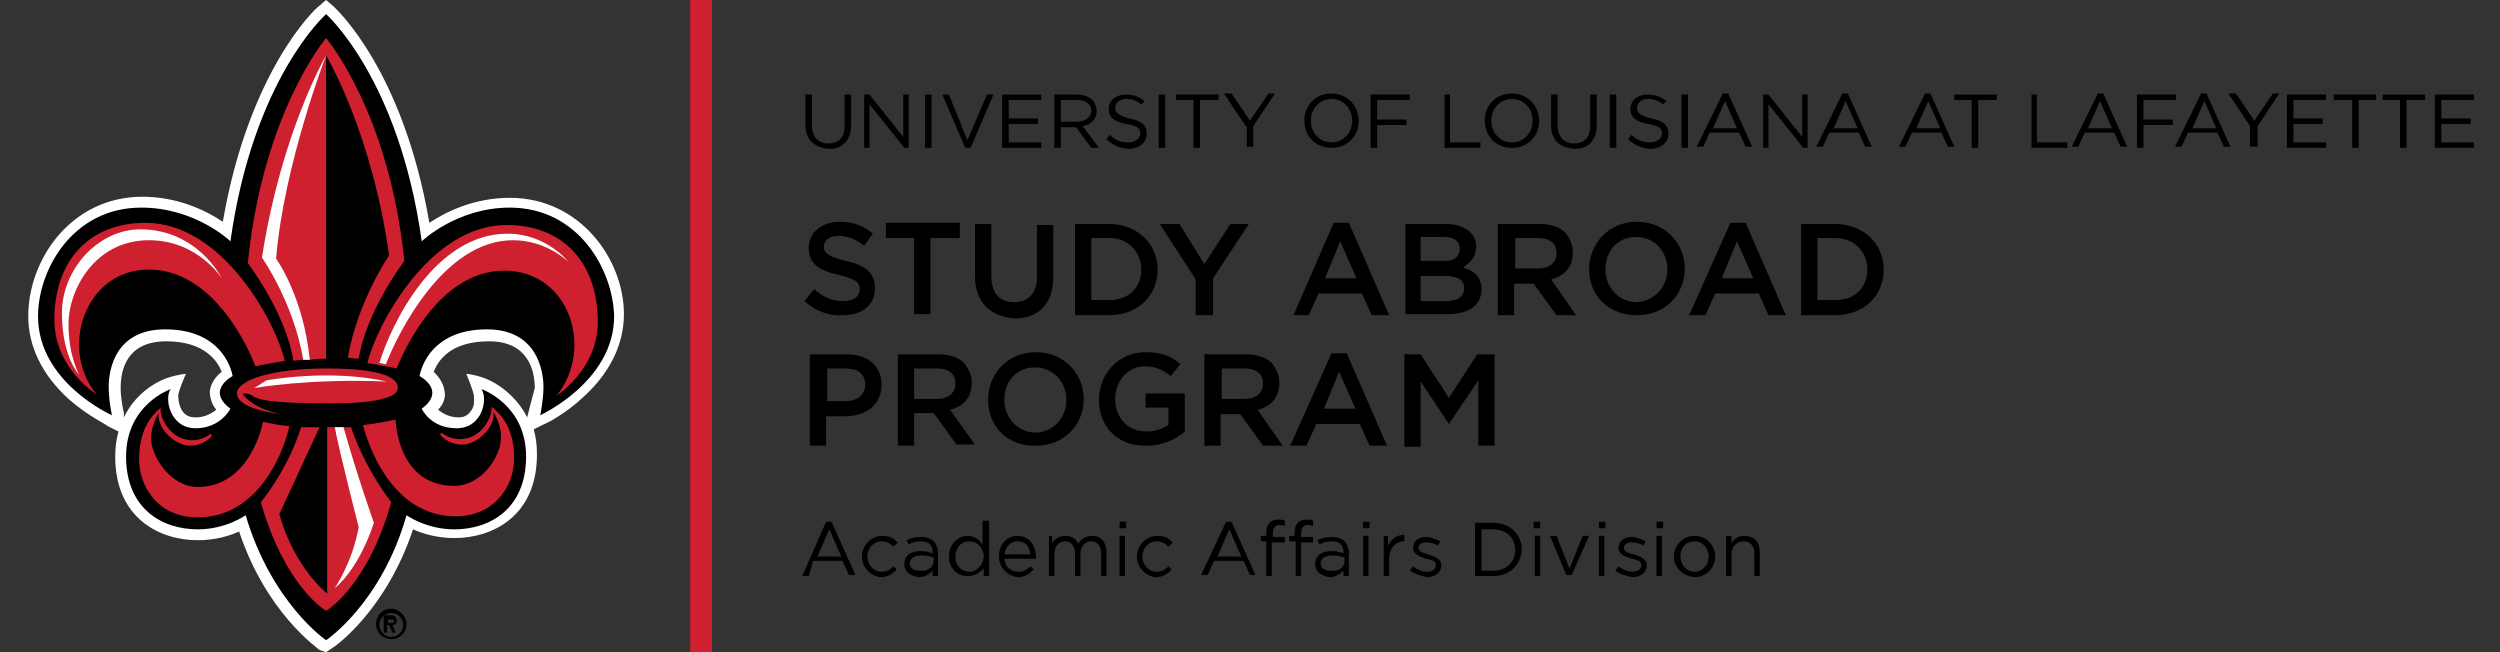 <?xml version="1.0" encoding="utf-8"?>
<!-- Generator: Adobe Illustrator 28.1.0, SVG Export Plug-In . SVG Version: 6.00 Build 0)  -->
<svg version="1.1" id="Layer_1" xmlns="http://www.w3.org/2000/svg" xmlns:xlink="http://www.w3.org/1999/xlink" x="0px" y="0px"
	 viewBox="0 0 230 60" style="enable-background:new 0 0 230 60;" xml:space="preserve">
<rect x="0" y="0" width="230" height="60" fill="#333333" stroke="none"/>
<style type="text/css">
	.st0{clip-path:url(#SVGID_00000011000655652514348540000013243624465052327358_);}
	.st1{fill:#FFFFFF;}
	.st2{fill:#CE202F;}
	.st3{fill:none;stroke:#CE202F;stroke-width:2;stroke-miterlimit:10;}
</style>
<g>
	<g>
		<defs>
			<polyline id="SVGID_1_" points="60,60 0,60 0,0 60,0 			"/>
		</defs>
		<clipPath id="SVGID_00000047770097556419182940000008644107353567544738_">
			<use xlink:href="#SVGID_1_"  style="overflow:visible;"/>
		</clipPath>
		<g style="clip-path:url(#SVGID_00000047770097556419182940000008644107353567544738_);">
			<path class="st1" d="M46.9,18.2c-3.3,0-5.9,1.3-7.4,2.3C37.1,6.5,31,0.9,30.7,0.6L30,0l-0.7,0.6c-0.3,0.2-6.4,5.9-8.8,19.8
				c-1.5-1-4.1-2.3-7.4-2.3c-6.5,0-10.5,5.7-10.5,11c0,2.8,1.3,5.4,3.7,7.6c1.8,1.6,3.6,2.4,3.6,2.5l1,0.5c-0.2,0.7-0.3,1.5-0.3,2.3
				c0,5.7,4.1,7.7,7.6,7.7c1.6,0,2.9-0.4,3.8-0.8c2.5,7.5,7.2,10.7,7.4,10.9L30,60l0.6-0.4c0.2-0.1,4.9-3.4,7.4-10.9
				c0.9,0.4,2.2,0.8,3.8,0.8c3.5,0,7.6-2,7.6-7.7c0-0.9-0.1-1.6-0.3-2.3l1-0.5c0.1,0,1.9-0.9,3.6-2.5c2.4-2.2,3.7-4.8,3.7-7.6
				C57.4,23.9,53.4,18.2,46.9,18.2 M19.3,36c0,0.4,0.1,1.1,0.6,1.7c-0.4,0.3-1,0.7-1.9,0.7c-0.6,0-1-0.2-1.3-0.7
				c-0.3-0.6-0.3-1.1-0.3-1.4c0.2-0.8,0.7-1.9,0.7-1.9s-0.6,0-1.8,0.4c-1.1,0.4-2.9,1.5-3.9,3.6L11.4,38c0,0-0.3-1.2-0.3-2.3
				c0-1.6,0.5-4.3,4.2-4.3c3.5,0,4.7,1.8,5.1,2.8C19.9,34.6,19.4,35.2,19.3,36 M48.6,38l-0.1,0.4c-1-2-2.8-3.2-3.9-3.6
				c-1.1-0.4-1.7-0.4-1.7-0.4s0.6,1.4,0.7,2c0,0.4,0.1,0.8-0.2,1.3c-0.3,0.5-0.7,0.7-1.2,0.7c-0.9,0-1.5-0.4-1.9-0.7
				c0.6-0.6,0.7-1.3,0.6-1.7c-0.1-0.8-0.6-1.4-1-1.8c0.4-1,1.5-2.8,5.1-2.8c3.6,0,4.2,2.7,4.2,4.3C48.9,36.8,48.6,38,48.6,38"/>
			<path d="M36.5,57.1c0-0.3-0.2-0.5-0.5-0.5h-0.7v1.6h0.3v-0.7h0.2l0.3,0.7h0.3l-0.3-0.7C36.4,57.5,36.5,57.3,36.5,57.1 M36.1,57.3
				h-0.4V57h0.4c0.1,0,0.2,0.1,0.2,0.2C36.2,57.2,36.2,57.3,36.1,57.3"/>
			<path d="M36,56c-0.8,0-1.4,0.6-1.4,1.4c0,0.8,0.6,1.4,1.4,1.4c0.8,0,1.4-0.6,1.4-1.4C37.4,56.7,36.7,56,36,56 M36,58.6
				c-0.6,0-1.1-0.5-1.1-1.1c0-0.6,0.5-1.1,1.1-1.1c0.6,0,1.1,0.5,1.1,1.1C37.1,58.1,36.6,58.6,36,58.6"/>
			<path d="M46.9,19.1c-4.9,0-8.1,3.1-8.1,3.1C36.7,7.2,30,1.3,30,1.3s-6.7,5.9-8.8,20.9c0,0-3.2-3.1-8.2-3.1c-6.3,0-9.5,5.7-9.5,10
				c0,6.1,6.8,9.1,6.8,9.1s-0.3-1.3-0.3-2.6c0-1.6,0.6-5.3,5.2-5.3c5.6,0,6.2,4.3,6.2,4.3s-2.5,1.3-0.2,3c0,0-0.9,1.8-3.2,1.8
				c-2.4,0-2.9-2.8-2.3-3.6c0,0-4.1,1.4-4.1,6.2c0,4.8,3.3,6.7,6.6,6.7c2.6,0,4.4-1.3,4.4-1.3C25,55.5,30,58.9,30,58.9
				s5.1-3.4,7.4-11.5c0,0,1.8,1.3,4.4,1.3c3.3,0,6.6-1.9,6.6-6.7c0-4.8-4.1-6.2-4.1-6.2c0.6,0.9,0.1,3.6-2.3,3.6
				c-2.4,0-3.2-1.8-3.2-1.8c2.3-1.7-0.2-3-0.2-3s0.6-4.3,6.2-4.3c4.6,0,5.2,3.8,5.2,5.3c0,1.2-0.3,2.6-0.3,2.6s6.8-3.1,6.8-9.1
				C56.4,24.8,53.2,19.1,46.9,19.1"/>
			<path class="st2" d="M30,3.5c0,0,5.8,6.8,7.2,20.5c0,0-3.5,4.6-4.2,9c0,0-0.4,0-1-0.1c0.9-5.2,3.8-9.4,3.8-9.4
				C34.2,12.1,30,5.1,30,5.1V33c-0.4,0-0.9,0-1.4,0.1c-0.2,0-0.4,0-0.6,0c-0.5,0-1,0.1-1,0.1c-0.7-4.4-4.2-9-4.2-9
				C24.2,10.3,30,3.5,30,3.5 M25.9,38.1c0,0-4.1-0.4-4.1-1.9c0-1.2,3.1-2.3,8.2-2.3c2.6,0,6.6,0.2,6.6,1.8c0,1.6-6.6,1.4-6.6,1.4
				c-8.3,0-5.9-0.9-7.7-0.9C23.3,37.7,25.9,38.1,25.9,38.1 M13.7,24.8c-5.9,0-8.3,7.3-4.8,11.5c0,0-3.9-2.4-3.9-6.9
				c0-5.2,3-8.9,8.4-8.9c7.1,0,12,9.2,12.8,12.7c-1.3,0.2-2.7,0.5-2.7,0.5S20.3,24.8,13.7,24.8 M18.2,47.6c-3.8,0-5.4-3-5.4-5.3
				c0-3,1.3-4.2,2-4.8c-0.2,0.6,0.7,3,2.9,3c1,0,1.7-0.6,1.7-0.6l0.1,0.2c0,0-0.7,0.9-2,0.9c-1.5,0-3.1-1.7-2.9-3
				c0,0-0.7,1.1-0.7,2.3c0,1.7,1.8,4.5,4.3,4.5c4.9,0,6-6,6-6s1.2,0.3,2.4,0.4C26.7,39.2,24.8,47.6,18.2,47.6 M30,56.2
				c0,0-3.8-2.2-6-10c0,0,2.5-3,3.7-6.9h1.7l-3.7,8c1.4,5,4.4,7.3,4.4,7.3V39.3h0.7c0.3,0,0.5,0,0.8,0h0.7c1.3,3.9,3.7,6.9,3.7,6.9
				C33.8,54,30,56.2,30,56.2 M41.8,44.7c2.5,0,4.3-2.7,4.3-4.5c0-1.2-0.7-2.3-0.7-2.3c0.2,1.3-1.4,3-2.9,3c-1.3,0-2-0.9-2-0.9
				l0.1-0.2c0,0,0.7,0.6,1.7,0.6c2.2,0,3.1-2.4,2.9-3c0.7,0.6,2.1,1.7,2.1,4.8c0,2.4-1.7,5.3-5.4,5.3c-6.6,0-8.5-8.4-8.5-8.4
				c1.2-0.1,3-0.5,3-0.5S36.5,44.7,41.8,44.7 M51.2,36.4c3.5-4.3,1.2-11.5-4.8-11.5c-6.6,0-9.9,9-9.9,9s-0.4-0.1-1-0.2
				c-0.2,0-0.4-0.1-0.6-0.1c-0.4-0.1-0.7-0.1-1.1-0.2c0.8-3.4,5.7-12.7,12.8-12.7c5.4,0,8.4,3.7,8.4,8.9C55,34,51.2,36.4,51.2,36.4"
				/>
			<path class="st1" d="M24.1,23.7c0,0,2.9,4.1,3.8,9.4c0.2,0,0.4,0,0.6,0c-0.6-5.9-3.1-9.3-3.1-9.3C26.1,15.2,30,5.1,30,5.1
				S25.9,12.1,24.1,23.7"/>
			<path class="st1" d="M34.4,48.1c0,0-1.5-4.2-2.8-8.8h-0.8c0.4,2.2,2.2,9.2,2.2,9.2c-0.6,3.3-2.2,5.6-2.2,5.6S32.9,52.6,34.4,48.1
				"/>
			<path class="st1" d="M23.4,35.7c0,0,4.9-0.9,12.2-0.6c-5.4-1.2-11.1-0.1-11.1-0.1L23.4,35.7z"/>
			<path class="st1" d="M13.7,22.1c4.5,0,6.7,3.5,6.7,3.5s-2.2-4.5-7.5-4.5c-3.8,0-7.2,3.6-7.2,7.7c0,4.1,1.6,5.7,1.6,5.7
				s-1-1.7-1-4.7C6.3,26.7,8.7,22.1,13.7,22.1"/>
			<path class="st1" d="M46.7,21.5c-6.7,0-10.7,8.3-11.8,11.9c0.2,0,0.4,0.1,0.6,0.1c1.1-2.8,5.3-11.4,11.7-11.4c3.1,0,5.1,2,5.1,2
				S50.3,21.5,46.7,21.5"/>
		</g>
	</g>
</g>
<line class="st3" x1="64.5" y1="60" x2="64.5" y2="0"/>
<g>
	<path d="M74.1,11.5V8.7h0.6v2.8c0,1.1,0.6,1.7,1.5,1.7c0.9,0,1.5-0.5,1.5-1.6V8.7h0.6v2.8c0,1.4-0.8,2.2-2,2.2
		C75,13.6,74.1,12.9,74.1,11.5z"/>
	<path d="M79.5,8.7H80l3.1,3.9V8.7h0.5v4.9h-0.4l-3.2-4v4h-0.5V8.7z"/>
	<path d="M85.1,8.7h0.6v4.9h-0.6V8.7z"/>
	<path d="M86.7,8.7h0.6l1.7,4.2l1.8-4.2h0.6l-2.1,4.9h-0.5L86.7,8.7z"/>
	<path d="M92.3,8.7h3.5v0.5h-3v1.7h2.7v0.5h-2.7v1.7h3v0.5h-3.6V8.7z"/>
	<path d="M97,8.7h2.1c0.6,0,1.1,0.2,1.4,0.5c0.2,0.2,0.4,0.6,0.4,1v0c0,0.8-0.6,1.3-1.3,1.4l1.5,2h-0.7L99,11.7h-1.4v1.9H97V8.7z
		 M99.1,11.2c0.7,0,1.3-0.4,1.3-1v0c0-0.6-0.5-1-1.3-1h-1.5v2H99.1z"/>
	<path d="M101.8,12.8l0.3-0.4c0.5,0.5,1,0.7,1.7,0.7c0.7,0,1.1-0.4,1.1-0.8v0c0-0.5-0.2-0.7-1.3-0.9c-1.1-0.2-1.6-0.6-1.6-1.4v0
		c0-0.8,0.7-1.3,1.6-1.3c0.7,0,1.2,0.2,1.7,0.6L105,9.6c-0.5-0.4-0.9-0.5-1.4-0.5c-0.6,0-1,0.4-1,0.8v0c0,0.5,0.3,0.7,1.3,1
		c1.1,0.2,1.6,0.6,1.6,1.4v0c0,0.8-0.7,1.4-1.7,1.4C103,13.6,102.4,13.4,101.8,12.8z"/>
	<path d="M106.6,8.7h0.6v4.9h-0.6V8.7z"/>
	<path d="M109.9,9.2h-1.7V8.7h3.9v0.5h-1.7v4.4h-0.6V9.2z"/>
	<path d="M114.6,11.6l-2-3h0.7l1.7,2.5l1.7-2.5h0.6l-2,3v1.9h-0.6V11.6z"/>
	<path d="M120,11.1L120,11.1c0-1.4,1-2.5,2.5-2.5c1.5,0,2.5,1.2,2.5,2.5v0c0,1.4-1,2.5-2.5,2.5C121,13.6,120,12.5,120,11.1z
		 M124.4,11.1L124.4,11.1c0-1.1-0.8-2-1.9-2c-1.1,0-1.9,0.9-1.9,2v0c0,1.1,0.8,2,1.9,2C123.6,13.1,124.4,12.2,124.4,11.1z"/>
	<path d="M126.2,8.7h3.5v0.5h-3v1.8h2.7v0.5h-2.7v2.1h-0.6V8.7z"/>
	<path d="M132.8,8.7h0.6v4.4h2.8v0.5h-3.3V8.7z"/>
	<path d="M136.6,11.1L136.6,11.1c0-1.4,1-2.5,2.5-2.5s2.5,1.2,2.5,2.5v0c0,1.4-1,2.5-2.5,2.5C137.6,13.6,136.6,12.5,136.6,11.1z
		 M141,11.1L141,11.1c0-1.1-0.8-2-1.9-2c-1.1,0-1.9,0.9-1.9,2v0c0,1.1,0.8,2,1.9,2C140.2,13.1,141,12.2,141,11.1z"/>
	<path d="M142.7,11.5V8.7h0.6v2.8c0,1.1,0.6,1.7,1.5,1.7c0.9,0,1.5-0.5,1.5-1.6V8.7h0.6v2.8c0,1.4-0.8,2.2-2,2.2
		C143.5,13.6,142.7,12.9,142.7,11.5z"/>
	<path d="M148.1,8.7h0.6v4.9h-0.6V8.7z"/>
	<path d="M149.8,12.8l0.3-0.4c0.5,0.5,1,0.7,1.7,0.7c0.7,0,1.1-0.4,1.1-0.8v0c0-0.5-0.2-0.7-1.3-0.9c-1.1-0.2-1.6-0.6-1.6-1.4v0
		c0-0.8,0.7-1.3,1.6-1.3c0.7,0,1.2,0.2,1.7,0.6L153,9.6c-0.5-0.4-0.9-0.5-1.4-0.5c-0.6,0-1,0.4-1,0.8v0c0,0.5,0.3,0.7,1.3,1
		c1.1,0.2,1.6,0.6,1.6,1.4v0c0,0.8-0.7,1.4-1.7,1.4C151,13.6,150.4,13.4,149.8,12.8z"/>
	<path d="M154.7,8.7h0.6v4.9h-0.6V8.7z"/>
	<path d="M158.5,8.6h0.5l2.2,4.9h-0.6l-0.6-1.3h-2.7l-0.6,1.3h-0.6L158.5,8.6z M159.8,11.8l-1.1-2.5l-1.1,2.5H159.8z"/>
	<path d="M162.2,8.7h0.5l3.1,3.9V8.7h0.5v4.9h-0.4l-3.2-4v4h-0.5V8.7z"/>
	<path d="M169.5,8.6h0.5l2.2,4.9h-0.6l-0.6-1.3h-2.7l-0.6,1.3h-0.6L169.5,8.6z M170.9,11.8l-1.1-2.5l-1.1,2.5H170.9z"/>
	<path d="M177.1,8.6h0.5l2.2,4.9h-0.6l-0.6-1.3h-2.7l-0.6,1.3h-0.6L177.1,8.6z M178.5,11.8l-1.1-2.5l-1.1,2.5H178.5z"/>
	<path d="M181.5,9.2h-1.7V8.7h3.9v0.5h-1.7v4.4h-0.6V9.2z"/>
	<path d="M186.8,8.7h0.6v4.4h2.8v0.5h-3.3V8.7z"/>
	<path d="M193,8.6h0.5l2.2,4.9h-0.6l-0.6-1.3h-2.7l-0.6,1.3h-0.6L193,8.6z M194.3,11.8l-1.1-2.5l-1.1,2.5H194.3z"/>
	<path d="M196.7,8.7h3.5v0.5h-3v1.8h2.7v0.5h-2.7v2.1h-0.6V8.7z"/>
	<path d="M202.5,8.6h0.5l2.2,4.9h-0.6l-0.6-1.3h-2.7l-0.6,1.3h-0.6L202.5,8.6z M203.9,11.8l-1.1-2.5l-1.1,2.5H203.9z"/>
	<path d="M207,11.6l-2-3h0.7l1.7,2.5l1.7-2.5h0.6l-2,3v1.9H207V11.6z"/>
	<path d="M210.5,8.7h3.5v0.5h-3v1.7h2.7v0.5H211v1.7h3v0.5h-3.6V8.7z"/>
	<path d="M216.4,9.2h-1.7V8.7h3.9v0.5H217v4.4h-0.6V9.2z"/>
	<path d="M220.9,9.2h-1.7V8.7h3.9v0.5h-1.7v4.4h-0.6V9.2z"/>
	<path d="M224.1,8.7h3.5v0.5h-3v1.7h2.7v0.5h-2.7v1.7h3v0.5h-3.6V8.7z"/>
	<path d="M74,27.7l0.9-1.1c0.8,0.7,1.6,1.1,2.7,1.1c0.9,0,1.5-0.4,1.5-1.1v0c0-0.6-0.3-0.9-1.9-1.3c-1.8-0.4-2.8-1-2.8-2.5v0
		c0-1.4,1.2-2.4,2.9-2.4c1.2,0,2.2,0.4,3,1.1l-0.8,1.1c-0.8-0.6-1.5-0.9-2.3-0.9c-0.9,0-1.4,0.4-1.4,1v0c0,0.6,0.4,0.9,2,1.3
		c1.8,0.4,2.7,1.1,2.7,2.5v0c0,1.6-1.2,2.5-3,2.5C76.3,29.1,75,28.6,74,27.7z"/>
	<path d="M84.2,21.9h-2.7v-1.4h6.8v1.4h-2.7v7h-1.5V21.9z"/>
	<path d="M89.7,25.4v-4.8h1.5v4.8c0,1.6,0.8,2.4,2.1,2.4c1.3,0,2.1-0.8,2.1-2.3v-4.8h1.5v4.8c0,2.5-1.4,3.8-3.6,3.8
		C91.1,29.1,89.7,27.8,89.7,25.4z"/>
	<path d="M98.9,20.6h3.1c2.6,0,4.5,1.8,4.5,4.2v0c0,2.4-1.8,4.2-4.5,4.2h-3.1V20.6z M100.4,21.9v5.7h1.7c1.8,0,2.9-1.2,2.9-2.8v0
		c0-1.6-1.2-2.9-2.9-2.9H100.4z"/>
	<path d="M110,25.7l-3.3-5.1h1.8l2.3,3.7l2.4-3.7h1.7l-3.3,5V29H110V25.7z"/>
	<path d="M122.7,20.5h1.4l3.7,8.5h-1.6l-0.9-2h-4l-0.9,2H119L122.7,20.5z M124.8,25.6l-1.5-3.4l-1.4,3.4H124.8z"/>
	<path d="M129.2,20.6h3.8c1,0,1.7,0.3,2.2,0.7c0.4,0.4,0.6,0.8,0.6,1.4v0c0,1-0.6,1.5-1.2,1.9c1,0.3,1.7,0.9,1.7,2v0
		c0,1.5-1.2,2.3-3.1,2.3h-3.9V20.6z M134.3,22.9c0-0.7-0.5-1.1-1.5-1.1h-2.1v2.2h2C133.6,24.1,134.3,23.7,134.3,22.9L134.3,22.9z
		 M133,25.4h-2.3v2.3h2.4c1,0,1.6-0.4,1.6-1.2v0C134.7,25.8,134.2,25.4,133,25.4z"/>
	<path d="M137.9,20.6h3.7c1.1,0,1.9,0.3,2.4,0.8c0.4,0.5,0.7,1.1,0.7,1.8v0c0,1.4-0.8,2.2-2,2.5L145,29h-1.8l-2.1-2.9h-1.8V29h-1.5
		V20.6z M141.5,24.7c1.1,0,1.7-0.6,1.7-1.4v0c0-0.9-0.6-1.4-1.7-1.4h-2.1v2.8H141.5z"/>
	<path d="M146.2,24.8L146.2,24.8c0-2.4,1.8-4.4,4.4-4.4c2.6,0,4.4,2,4.4,4.3v0c0,2.4-1.8,4.3-4.4,4.3S146.2,27.2,146.2,24.8z
		 M153.4,24.8L153.4,24.8c0-1.7-1.2-3-2.9-3s-2.8,1.3-2.8,3v0c0,1.6,1.2,3,2.9,3C152.2,27.7,153.4,26.4,153.4,24.8z"/>
	<path d="M159.2,20.5h1.4l3.7,8.5h-1.6l-0.9-2h-4l-0.9,2h-1.5L159.2,20.5z M161.3,25.6l-1.5-3.4l-1.4,3.4H161.3z"/>
	<path d="M165.7,20.6h3.1c2.6,0,4.5,1.8,4.5,4.2v0c0,2.4-1.8,4.2-4.5,4.2h-3.1V20.6z M167.2,21.9v5.7h1.7c1.8,0,2.9-1.2,2.9-2.8v0
		c0-1.6-1.2-2.9-2.9-2.9H167.2z"/>
	<path d="M74.6,32.6h3.3c2,0,3.2,1.1,3.2,2.8v0c0,1.9-1.5,2.9-3.4,2.9h-1.7V41h-1.5V32.6z M77.8,36.9c1.1,0,1.8-0.6,1.8-1.5v0
		c0-1-0.7-1.5-1.8-1.5h-1.7v3H77.8z"/>
	<path d="M82.6,32.6h3.7c1.1,0,1.9,0.3,2.4,0.8c0.4,0.5,0.7,1.1,0.7,1.8v0c0,1.4-0.8,2.2-2,2.5l2.3,3.2H88L85.9,38h-1.8V41h-1.5
		V32.6z M86.2,36.7c1.1,0,1.7-0.6,1.7-1.4v0c0-0.9-0.6-1.4-1.7-1.4h-2.1v2.8H86.2z"/>
	<path d="M90.9,36.8L90.9,36.8c0-2.4,1.8-4.4,4.4-4.4s4.4,2,4.4,4.3v0c0,2.4-1.8,4.3-4.4,4.3C92.7,41.1,90.9,39.2,90.9,36.8z
		 M98.1,36.8L98.1,36.8c0-1.7-1.2-3-2.9-3c-1.7,0-2.8,1.3-2.8,3v0c0,1.6,1.2,3,2.9,3C97,39.7,98.1,38.4,98.1,36.8z"/>
	<path d="M101.1,36.8L101.1,36.8c0-2.4,1.8-4.4,4.3-4.4c1.5,0,2.4,0.4,3.2,1.1l-0.9,1.1c-0.6-0.5-1.3-0.9-2.4-0.9
		c-1.5,0-2.7,1.3-2.7,3v0c0,1.7,1.1,3,2.9,3c0.8,0,1.5-0.3,2-0.6v-1.6h-2.1v-1.3h3.6v3.5c-0.8,0.7-2,1.3-3.5,1.3
		C102.8,41.1,101.1,39.2,101.1,36.8z"/>
	<path d="M110.9,32.6h3.7c1.1,0,1.9,0.3,2.4,0.8c0.4,0.5,0.7,1.1,0.7,1.8v0c0,1.4-0.8,2.2-2,2.5L118,41h-1.8l-2.1-2.9h-1.8V41h-1.5
		V32.6z M114.5,36.7c1.1,0,1.7-0.6,1.7-1.4v0c0-0.9-0.6-1.4-1.7-1.4h-2.1v2.8H114.5z"/>
	<path d="M122.5,32.5h1.4l3.7,8.5H126l-0.9-2h-4l-0.9,2h-1.5L122.5,32.5z M124.7,37.6l-1.5-3.4l-1.4,3.4H124.7z"/>
	<path d="M129.1,32.6h1.6l2.6,4l2.6-4h1.6V41h-1.5v-6l-2.7,4h0l-2.6-3.9v6h-1.5V32.6z"/>
	<path d="M76,48h0.5l2.2,4.9h-0.6l-0.6-1.3h-2.7L74.4,53h-0.6L76,48z M77.4,51.2l-1.1-2.5l-1.1,2.5H77.4z"/>
	<path d="M79.3,51.2L79.3,51.2c0-1,0.8-1.9,1.9-1.9c0.7,0,1.1,0.3,1.4,0.6l-0.4,0.4c-0.3-0.3-0.6-0.5-1.1-0.5
		c-0.7,0-1.3,0.6-1.3,1.4v0c0,0.8,0.6,1.4,1.3,1.4c0.5,0,0.8-0.2,1.1-0.5l0.3,0.3c-0.4,0.4-0.8,0.7-1.5,0.7
		C80.1,53,79.3,52.2,79.3,51.2z"/>
	<path d="M83.2,51.9L83.2,51.9c0-0.8,0.6-1.2,1.5-1.2c0.5,0,0.8,0.1,1.1,0.2v-0.1c0-0.7-0.4-1-1.1-1c-0.4,0-0.8,0.1-1.1,0.3
		l-0.2-0.4c0.4-0.2,0.8-0.3,1.3-0.3c0.5,0,0.9,0.1,1.2,0.4c0.2,0.2,0.4,0.6,0.4,1.1V53h-0.5v-0.5c-0.3,0.3-0.7,0.6-1.3,0.6
		C83.9,53,83.2,52.7,83.2,51.9z M85.9,51.6v-0.3c-0.3-0.1-0.6-0.2-1.1-0.2c-0.7,0-1.1,0.3-1.1,0.7v0c0,0.5,0.4,0.7,0.9,0.7
		C85.3,52.6,85.9,52.2,85.9,51.6z"/>
	<path d="M87.3,51.2L87.3,51.2c0-1.2,0.9-1.9,1.7-1.9c0.7,0,1.1,0.4,1.4,0.8v-2.2H91V53h-0.5v-0.7C90.1,52.7,89.7,53,89,53
		C88.2,53,87.3,52.4,87.3,51.2z M90.5,51.2L90.5,51.2c0-0.8-0.6-1.4-1.3-1.4c-0.7,0-1.3,0.5-1.3,1.4v0c0,0.9,0.6,1.4,1.3,1.4
		C89.8,52.6,90.5,52,90.5,51.2z"/>
	<path d="M91.9,51.2L91.9,51.2c0-1.1,0.7-1.9,1.7-1.9c1.1,0,1.7,0.9,1.7,1.9c0,0.1,0,0.1,0,0.2h-2.9c0.1,0.8,0.6,1.2,1.3,1.2
		c0.5,0,0.8-0.2,1.1-0.5l0.3,0.3c-0.4,0.4-0.8,0.7-1.5,0.7C92.8,53,91.9,52.3,91.9,51.2z M94.8,51c-0.1-0.7-0.4-1.2-1.2-1.2
		c-0.6,0-1.1,0.5-1.2,1.2H94.8z"/>
	<path d="M96.3,49.3h0.5V50c0.2-0.4,0.6-0.7,1.2-0.7c0.6,0,1,0.3,1.2,0.7c0.3-0.4,0.6-0.7,1.3-0.7c0.8,0,1.3,0.6,1.3,1.5V53h-0.5
		v-2.1c0-0.7-0.4-1.1-0.9-1.1c-0.5,0-1,0.4-1,1.1V53h-0.5v-2.1c0-0.7-0.4-1.1-0.9-1.1c-0.6,0-1,0.5-1,1.1V53h-0.5V49.3z"/>
	<path d="M103,48h0.6v0.6H103V48z M103,49.3h0.5V53H103V49.3z"/>
	<path d="M104.6,51.2L104.6,51.2c0-1,0.8-1.9,1.9-1.9c0.7,0,1.1,0.3,1.4,0.6l-0.4,0.4c-0.3-0.3-0.6-0.5-1.1-0.5
		c-0.7,0-1.3,0.6-1.3,1.4v0c0,0.8,0.6,1.4,1.3,1.4c0.5,0,0.8-0.2,1.1-0.5l0.3,0.3c-0.4,0.4-0.8,0.7-1.5,0.7
		C105.4,53,104.6,52.2,104.6,51.2z"/>
	<path d="M112.8,48h0.5l2.2,4.9H115l-0.6-1.3h-2.7l-0.6,1.3h-0.6L112.8,48z M114.2,51.2l-1.1-2.5l-1.1,2.5H114.2z"/>
	<path d="M116.5,49.8H116v-0.5h0.5V49c0-0.4,0.1-0.7,0.3-0.9c0.2-0.2,0.4-0.3,0.8-0.3c0.3,0,0.4,0,0.6,0.1v0.5
		c-0.2-0.1-0.3-0.1-0.5-0.1c-0.4,0-0.6,0.3-0.6,0.8v0.3h1.1v0.5H117V53h-0.5V49.8z M119.1,49.8h-0.5v-0.5h0.5V49
		c0-0.4,0.1-0.7,0.3-0.9c0.2-0.2,0.4-0.3,0.8-0.3c0.3,0,0.4,0,0.6,0.1v0.5c-0.2-0.1-0.3-0.1-0.5-0.1c-0.4,0-0.6,0.3-0.6,0.8v0.3h1.1
		v0.5h-1.1V53h-0.5V49.8z"/>
	<path d="M121,51.9L121,51.9c0-0.8,0.6-1.2,1.5-1.2c0.5,0,0.8,0.1,1.1,0.2v-0.1c0-0.7-0.4-1-1.1-1c-0.4,0-0.8,0.1-1.1,0.3l-0.2-0.4
		c0.4-0.2,0.8-0.3,1.3-0.3c0.5,0,0.9,0.1,1.2,0.4c0.2,0.2,0.4,0.6,0.4,1.1V53h-0.5v-0.5c-0.3,0.3-0.7,0.6-1.3,0.6
		C121.7,53,121,52.7,121,51.9z M123.7,51.6v-0.3c-0.3-0.1-0.6-0.2-1.1-0.2c-0.7,0-1.1,0.3-1.1,0.7v0c0,0.5,0.4,0.7,0.9,0.7
		C123.2,52.6,123.7,52.2,123.7,51.6z"/>
	<path d="M125.4,48h0.6v0.6h-0.6V48z M125.4,49.3h0.5V53h-0.5V49.3z"/>
	<path d="M127.2,49.3h0.5v0.9c0.3-0.6,0.8-1,1.5-1v0.6h0c-0.8,0-1.4,0.6-1.4,1.7V53h-0.5V49.3z"/>
	<path d="M129.7,52.5l0.3-0.4c0.4,0.3,0.8,0.5,1.3,0.5c0.4,0,0.8-0.2,0.8-0.6v0c0-0.4-0.4-0.5-0.9-0.6c-0.6-0.2-1.2-0.4-1.2-1v0
		c0-0.6,0.5-1,1.2-1c0.4,0,0.9,0.2,1.3,0.4l-0.2,0.4c-0.3-0.2-0.7-0.3-1.1-0.3c-0.4,0-0.7,0.2-0.7,0.5v0c0,0.3,0.4,0.5,0.9,0.6
		c0.6,0.2,1.2,0.4,1.2,1v0c0,0.7-0.6,1.1-1.3,1.1C130.7,53,130.2,52.8,129.7,52.5z"/>
	<path d="M135.7,48.1h1.7c1.5,0,2.6,1.1,2.6,2.4v0c0,1.4-1.1,2.5-2.6,2.5h-1.7V48.1z M136.3,48.6v3.9h1.1c1.2,0,2-0.8,2-1.9v0
		c0-1.1-0.8-1.9-2-1.9H136.3z"/>
	<path d="M141.1,48h0.6v0.6h-0.6V48z M141.2,49.3h0.5V53h-0.5V49.3z"/>
	<path d="M142.6,49.3h0.6l1.2,3l1.2-3h0.6l-1.6,3.6h-0.5L142.6,49.3z"/>
	<path d="M147.1,48h0.6v0.6h-0.6V48z M147.1,49.3h0.5V53h-0.5V49.3z"/>
	<path d="M148.6,52.5l0.3-0.4c0.4,0.3,0.8,0.5,1.3,0.5c0.4,0,0.8-0.2,0.8-0.6v0c0-0.4-0.4-0.5-0.9-0.6c-0.6-0.2-1.2-0.4-1.2-1v0
		c0-0.6,0.5-1,1.2-1c0.4,0,0.9,0.2,1.3,0.4l-0.2,0.4c-0.3-0.2-0.7-0.3-1.1-0.3c-0.4,0-0.7,0.2-0.7,0.5v0c0,0.3,0.4,0.5,0.9,0.6
		c0.6,0.2,1.2,0.4,1.2,1v0c0,0.7-0.6,1.1-1.3,1.1C149.6,53,149,52.8,148.6,52.5z"/>
	<path d="M152.4,48h0.6v0.6h-0.6V48z M152.4,49.3h0.5V53h-0.5V49.3z"/>
	<path d="M154,51.2L154,51.2c0-1,0.8-1.9,1.9-1.9c1.1,0,1.9,0.9,1.9,1.9v0c0,1-0.8,1.9-1.9,1.9C154.8,53,154,52.2,154,51.2z
		 M157.2,51.2L157.2,51.2c0-0.8-0.6-1.4-1.3-1.4c-0.8,0-1.3,0.6-1.3,1.4v0c0,0.8,0.6,1.4,1.3,1.4C156.7,52.6,157.2,51.9,157.2,51.2z
		"/>
	<path d="M158.8,49.3h0.5V50c0.2-0.4,0.6-0.7,1.2-0.7c0.9,0,1.4,0.6,1.4,1.5V53h-0.5v-2.1c0-0.7-0.4-1.1-1-1.1
		c-0.6,0-1.1,0.5-1.1,1.1V53h-0.5V49.3z"/>
</g>
</svg>
